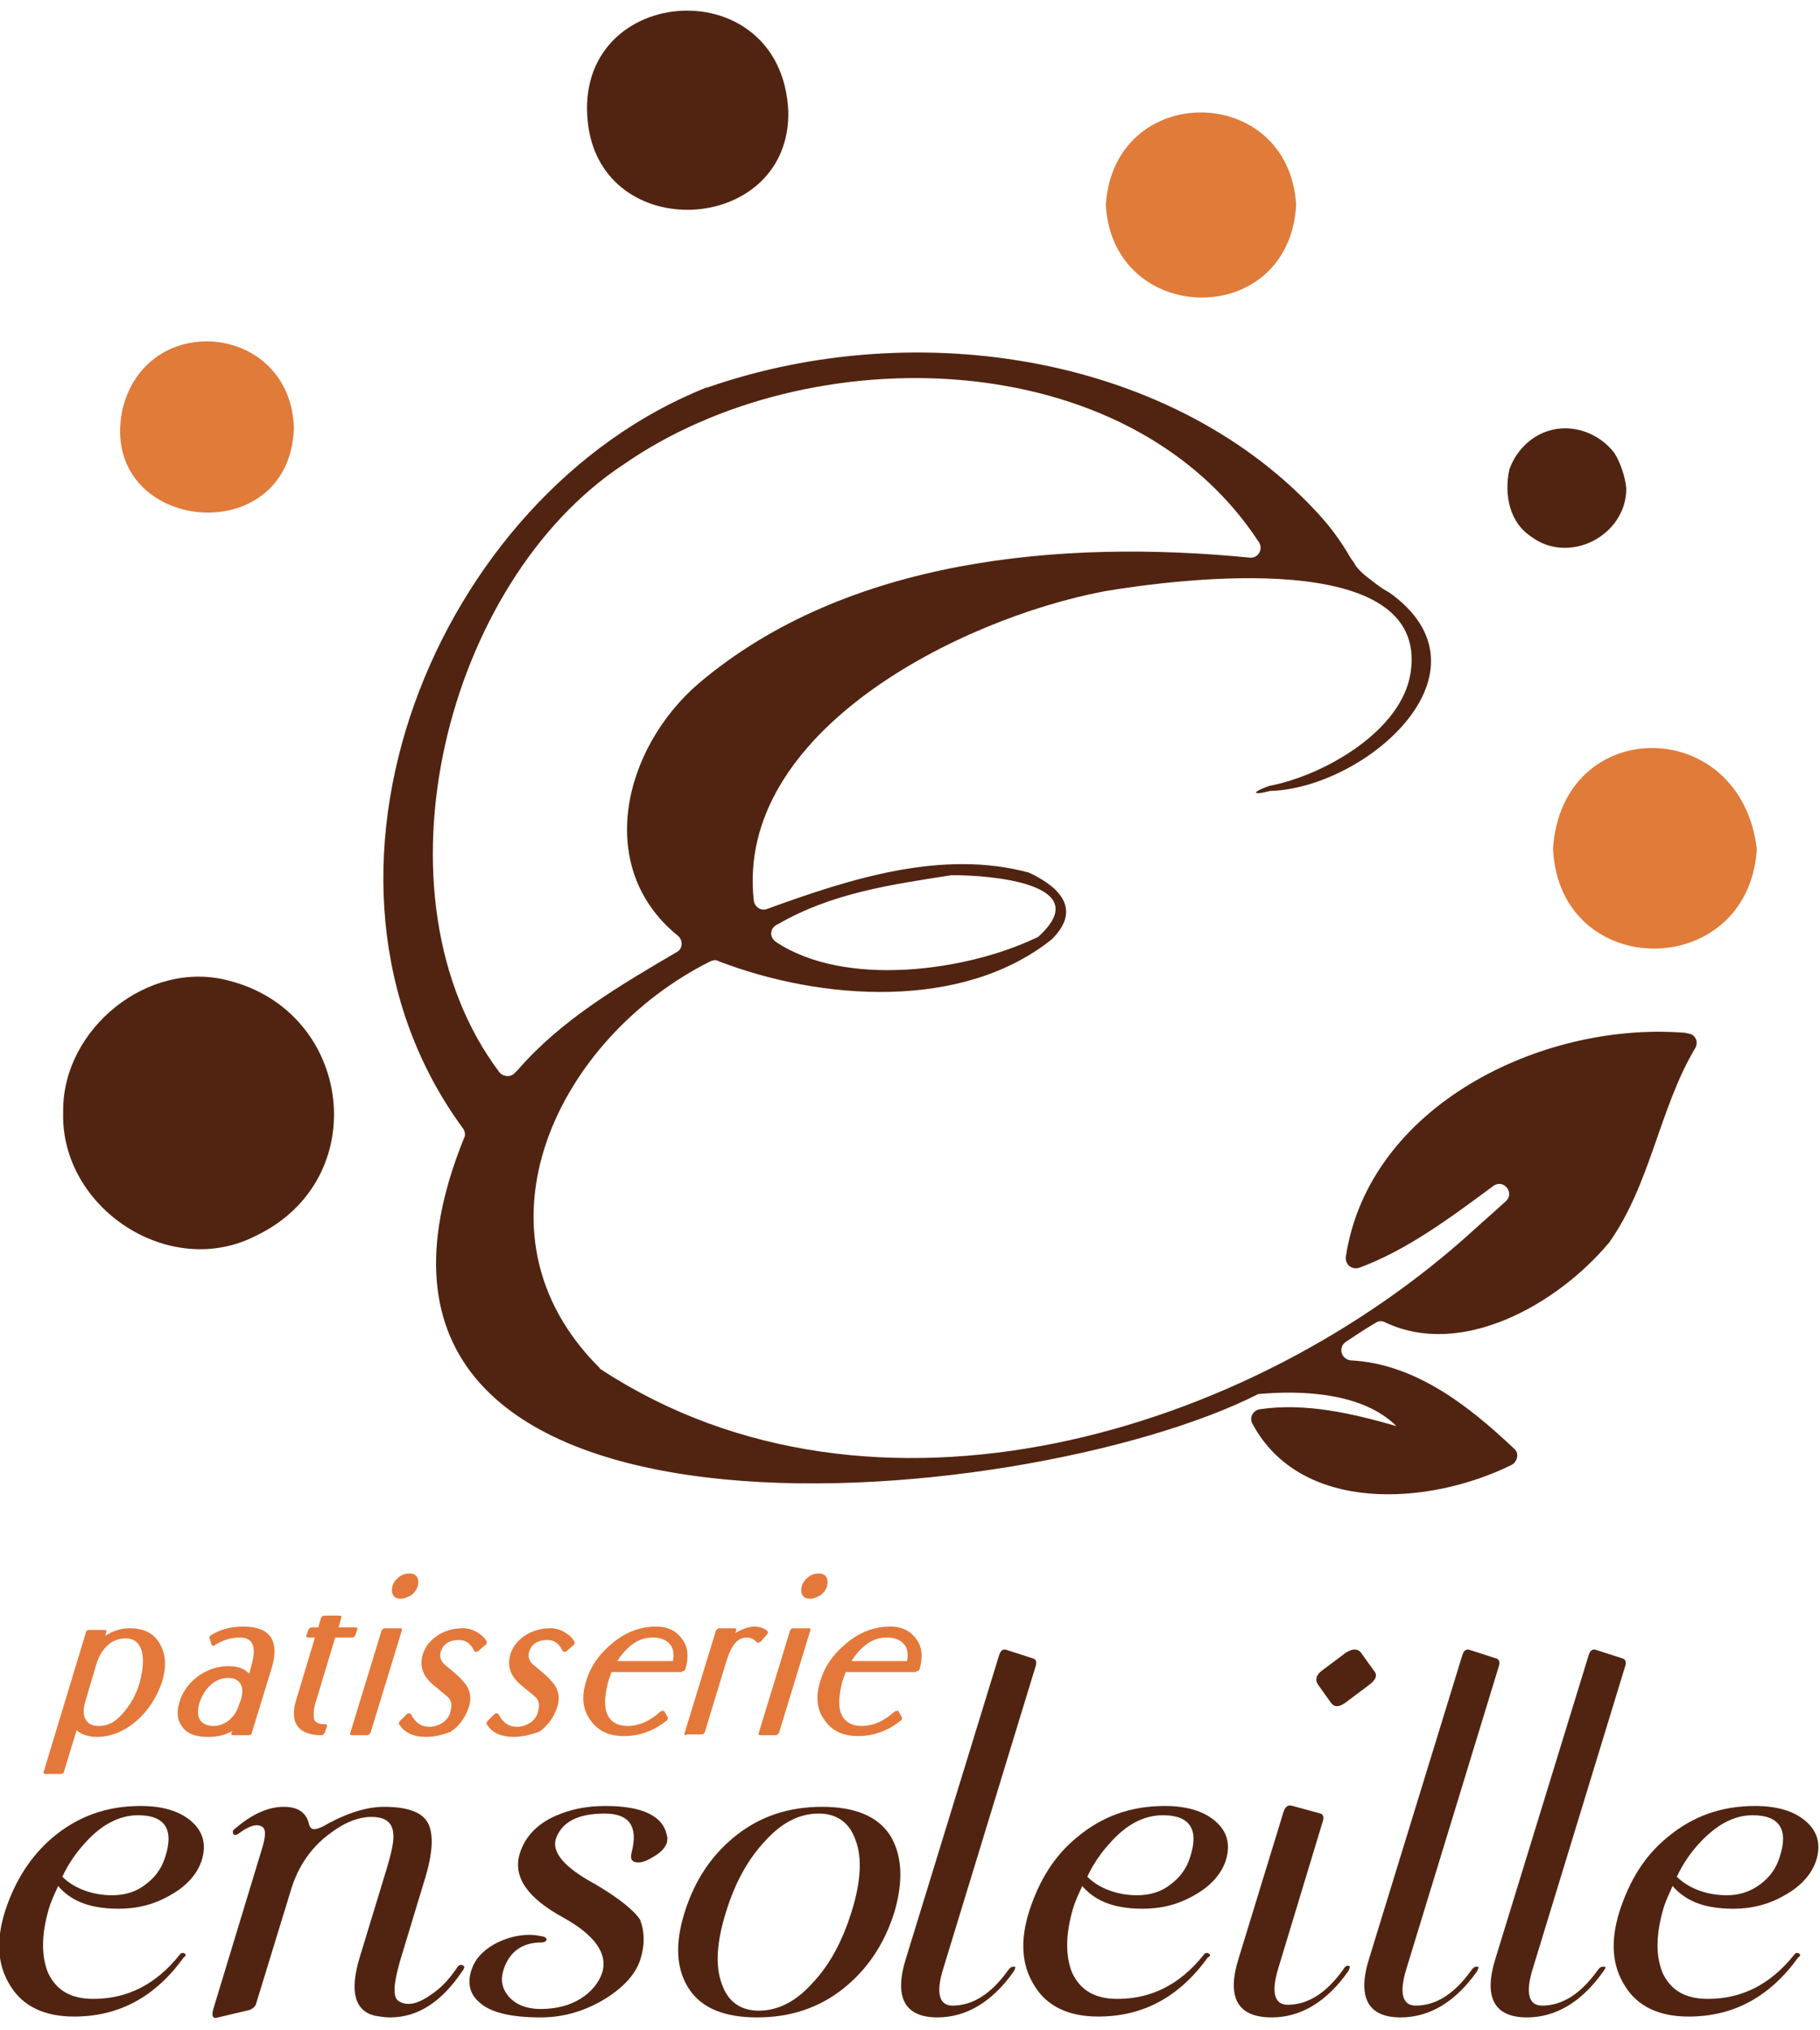 <?xml version="1.0" encoding="utf-8"?>
<!-- Generator: Adobe Illustrator 28.0.0, SVG Export Plug-In . SVG Version: 6.00 Build 0)  -->
<svg version="1.1" id="レイヤー_1" xmlns="http://www.w3.org/2000/svg" xmlns:xlink="http://www.w3.org/1999/xlink" x="0px"
	 y="0px" viewBox="0 0 216.1 241" style="enable-background:new 0 0 216.1 241;" xml:space="preserve">
<style type="text/css">
	.st0{fill:#E4783A;}
	.st1{fill:#512411;}
	.st2{fill:#E07B39;}
</style>
<g>
	<g>
		<path class="st0" d="M38.2,206c-2.8,0-3.9-1.5-3-4.3l2.2-7.3h-0.8c-0.2,0-0.3-0.1-0.2-0.3l0.2-0.6c0.1-0.2,0.3-0.3,0.4-0.3h0.8
			l0.3-1.1c0.1-0.2,0.2-0.3,0.4-0.3h1.8c0.2,0,0.3,0.1,0.2,0.3l-0.3,1.1h2c0.2,0,0.3,0.1,0.2,0.3l-0.2,0.6c-0.1,0.2-0.2,0.3-0.4,0.3
			h-2l-2.2,7.3c-0.4,1.1-0.4,2-0.3,2.4c0.1,0.4,0.6,0.6,1.3,0.6c0.2,0,0.3,0.1,0.2,0.3l-0.2,0.6C38.5,205.9,38.3,206,38.2,206
			L38.2,206z"/>
		<path class="st0" d="M41.8,206c-0.2,0-0.3-0.1-0.2-0.3l3.7-12.1c0.1-0.2,0.2-0.3,0.4-0.3h1.8c0.2,0,0.3,0.1,0.2,0.3L44,205.7
			c-0.1,0.2-0.3,0.3-0.4,0.3H41.8z M47.6,189.8c-0.4,0-0.7-0.1-0.9-0.4c-0.2-0.3-0.2-0.7-0.1-1.1c0.1-0.4,0.4-0.8,0.8-1.1
			c0.4-0.3,0.8-0.4,1.2-0.4c0.4,0,0.7,0.1,0.9,0.4c0.2,0.3,0.2,0.7,0.1,1.1c-0.1,0.4-0.4,0.8-0.8,1.1
			C48.4,189.6,48,189.8,47.6,189.8L47.6,189.8z"/>
		<path class="st0" d="M50.6,206.2c-1.5,0-2.6-0.5-3.2-1.5c-0.1-0.1,0-0.3,0.1-0.4l0.8-0.8c0.1-0.1,0.2-0.1,0.3-0.1c0,0,0,0,0,0
			c0.1,0,0.2,0.1,0.2,0.1c0.5,1,1.2,1.5,2.2,1.5c0.6,0,1.1-0.2,1.6-0.5c0.5-0.4,0.8-0.8,0.9-1.4c0.2-0.7,0.1-1.3-0.4-1.7l-1.8-1.5
			c-1.1-1-1.5-2.1-1.1-3.5c0.3-1,1-1.8,2-2.4c0.9-0.5,1.8-0.7,2.8-0.7c0.6,0,1.2,0.2,1.7,0.5c0.5,0.3,0.9,0.7,1.1,1.1
			c0,0.1,0,0.3-0.2,0.4l-0.8,0.7c-0.1,0.1-0.2,0.1-0.3,0.1c0,0,0,0,0,0c-0.1,0-0.2-0.1-0.2-0.1c-0.4-0.9-1-1.3-1.8-1.3
			c-1.4,0-1.9,0.7-2.1,1.2c-0.3,0.7-0.1,1.3,0.5,1.8c1.1,0.9,1.8,1.5,2,1.8c1,1,1.2,2.2,0.6,3.6c-0.4,1-1.1,1.9-2,2.5
			C52.7,205.9,51.7,206.2,50.6,206.2L50.6,206.2z"/>
		<path class="st0" d="M61,206.2c-1.5,0-2.6-0.5-3.2-1.5c-0.1-0.1,0-0.3,0.1-0.4l0.8-0.8c0.1-0.1,0.2-0.1,0.3-0.1c0,0,0,0,0,0
			c0.1,0,0.2,0.1,0.2,0.1c0.5,1,1.2,1.5,2.2,1.5c0.6,0,1.1-0.2,1.6-0.5c0.5-0.4,0.8-0.8,0.9-1.4c0.2-0.7,0.1-1.3-0.4-1.7l-1.8-1.5
			c-1.1-1-1.5-2.1-1.1-3.5c0.3-1,1-1.8,2-2.4c0.9-0.5,1.8-0.7,2.8-0.7c0.6,0,1.2,0.2,1.7,0.5c0.5,0.3,0.9,0.7,1.1,1.1
			c0.1,0.1,0,0.3-0.1,0.4l-0.8,0.7c-0.1,0.1-0.2,0.1-0.3,0.1c0,0,0,0,0,0c-0.1,0-0.2-0.1-0.2-0.1c-0.4-0.9-1-1.3-1.8-1.3
			c-1.4,0-1.9,0.7-2.1,1.2c-0.3,0.7-0.1,1.3,0.5,1.8c1.1,0.9,1.8,1.5,2,1.8c1,1,1.2,2.2,0.6,3.6c-0.4,1-1.1,1.9-2,2.5
			C63.1,205.9,62.1,206.2,61,206.2L61,206.2z"/>
		<path class="st0" d="M81.5,206c-0.2,0-0.3-0.1-0.2-0.3l3.7-12.1c0.1-0.2,0.3-0.3,0.4-0.3h1.8c0.2,0,0.3,0.1,0.2,0.3l-0.1,0.3
			c0.1-0.1,0.3-0.2,0.5-0.3c0.6-0.3,1.2-0.5,1.8-0.5c0.6,0,1.1,0.2,1.5,0.5c0.1,0.1,0.1,0.3,0,0.4l-0.7,0.8
			c-0.1,0.1-0.2,0.2-0.3,0.2c0,0-0.1,0-0.1,0c-0.1,0-0.1,0-0.2-0.1c-0.3-0.3-0.7-0.5-1.1-0.5c-1.5,0-2.1,1.6-2.6,3.3
			c0,0-2.4,7.9-2.4,7.9c-0.1,0.2-0.2,0.3-0.4,0.3H81.5z"/>
		<path class="st0" d="M90.3,206c-0.2,0-0.3-0.1-0.2-0.3l3.7-12.1c0.1-0.2,0.2-0.3,0.4-0.3H96c0.2,0,0.3,0.1,0.2,0.3l-3.7,12.1
			c-0.1,0.2-0.3,0.3-0.4,0.3H90.3z M96.2,189.8c-0.4,0-0.7-0.1-0.9-0.4c-0.2-0.3-0.2-0.7-0.1-1.1c0.1-0.4,0.4-0.8,0.8-1.1
			c0.4-0.3,0.8-0.4,1.2-0.4c0.4,0,0.7,0.1,0.9,0.4c0.2,0.3,0.2,0.7,0.1,1.1c-0.1,0.4-0.4,0.8-0.8,1.1
			C97,189.6,96.6,189.8,96.2,189.8L96.2,189.8z"/>
		<path class="st0" d="M28.9,193.1c-1.4,0-2.7,0.3-3.8,1c-0.2,0.1-0.3,0.3-0.2,0.4l0.2,0.7c0,0.1,0.1,0.1,0.2,0.2c0,0,0,0,0,0
			c0.1,0,0.2,0,0.2-0.1c1-0.6,1.9-0.9,3-0.9c1.6,0,2,1.2,1.3,3.5l-0.2,0.8c-0.6-0.6-1.3-0.9-2.5-0.9c-1.1,0-2.2,0.3-3.3,1
			c-1.2,0.8-2.1,1.9-2.5,3.3c-0.4,1.3-0.2,2.3,0.5,3.1c0.6,0.7,1.6,1,2.9,1c1.1,0,2-0.2,2.9-0.7l-0.1,0.2c-0.1,0.2,0,0.3,0.2,0.3
			h1.8c0.2,0,0.4-0.1,0.4-0.3l2.4-7.8C33.2,194.7,32,193.1,28.9,193.1z M25.4,204.9c-1.4,0-2.3-0.8-1.7-2.8c0.5-1.5,1.7-2.9,3.4-2.9
			c1.4,0,2,1,1.5,2.6l-0.2,0.5C27.9,204.1,26.5,204.9,25.4,204.9z"/>
		<path class="st0" d="M81,198.4c0.2,0,0.4-0.1,0.4-0.3c0.4-1.4,0.3-2.6-0.4-3.5c-0.7-1-1.7-1.5-3.1-1.5c-1.8,0-3.5,0.6-5.1,1.9
			c-1.6,1.3-2.7,2.8-3.2,4.6c-0.6,1.8-0.4,3.4,0.5,4.6c0.9,1.3,2.2,1.9,4,1.9c1.8,0,3.5-0.6,5-1.8c0.2-0.1,0.2-0.3,0.2-0.4l-0.4-0.7
			c0-0.1-0.1-0.1-0.2-0.1h0c-0.1,0-0.2,0.1-0.3,0.1c-1.2,1.1-2.5,1.7-3.9,1.7c-1.2,0-2-0.5-2.4-1.4c-0.4-0.9-0.3-2.2,0.1-3.8
			c0.1-0.4,0.3-0.8,0.4-1.2H81z M77.5,194.4c1.6,0,2.8,0.9,2.4,2.8h-6.6c0.3-0.5,0.7-1,1.1-1.4C75.4,194.8,76.4,194.4,77.5,194.4z"
			/>
		<path class="st0" d="M108.8,198.4c0.2,0,0.4-0.1,0.4-0.3c0.4-1.4,0.3-2.6-0.4-3.5c-0.7-1-1.7-1.5-3.1-1.5c-1.8,0-3.5,0.6-5.1,1.9
			c-1.6,1.3-2.7,2.8-3.2,4.6c-0.6,1.8-0.4,3.4,0.5,4.6c0.9,1.3,2.2,1.9,4,1.9c1.8,0,3.5-0.6,5-1.8c0.2-0.1,0.2-0.3,0.2-0.4l-0.4-0.7
			c0-0.1-0.1-0.1-0.2-0.1h0c-0.1,0-0.2,0.1-0.3,0.1c-1.2,1.1-2.5,1.7-3.9,1.7c-1.2,0-2-0.5-2.4-1.4c-0.4-0.9-0.3-2.2,0.1-3.8
			c0.1-0.4,0.3-0.8,0.4-1.2H108.8z M105.3,194.4c1.6,0,2.8,0.9,2.4,2.8h-6.6c0.3-0.5,0.7-1,1.1-1.4
			C103.2,194.8,104.2,194.4,105.3,194.4z"/>
		<path class="st0" d="M19,195.2c-0.7-1.3-1.9-1.9-3.6-1.9c-1,0-2,0.3-2.9,0.9l0.1-0.4c0.1-0.2,0-0.3-0.2-0.3h-1.8
			c-0.2,0-0.4,0.1-0.4,0.3l-5,16.5c-0.1,0.2,0,0.3,0.2,0.3h1.8c0.2,0,0.4-0.1,0.4-0.3l1.5-4.9c0.7,0.7,1.9,0.8,2.4,0.8
			c1.6,0,3.2-0.6,4.7-1.9c1.4-1.2,2.4-2.8,3-4.5C19.8,197.9,19.7,196.4,19,195.2z M14.5,203.5c-0.9,1-1.7,1.4-2.8,1.4
			c-1.4,0-2.1-1-1.6-2.8l1.3-4.4c0.7-2.4,2.2-3.2,3.5-3.2c1,0,1.6,0.5,1.9,1.4c0.3,1,0.2,2.2-0.2,3.8
			C16.2,201.2,15.4,202.5,14.5,203.5z"/>
	</g>
	<g>
		<path class="st1" d="M93.6,13.2c0.3,14.4-21.4,16-23.7,2.1C67.2-1.9,92.8-4.1,93.6,13.2z"/>
		<path class="st2" d="M153.9,24.3c-0.8,14.9-21.8,14.5-22.6,0C132.3,9.6,153,9.8,153.9,24.3z"/>
		<path class="st1" d="M193.1,58c0,5.6-6.8,9.1-11.3,5.7c-2.6-1.7-3.2-5-2.6-7.9c0.7-2.1,2.4-3.9,4.5-4.6c2.9-1,6.2,0.2,8,2.6
			C192.4,54.9,193,56.7,193.1,58z"/>
		<path class="st2" d="M208.6,100.8c-1,15.7-23.4,15.8-24.2,0C185.4,84.8,206.7,84.8,208.6,100.8z"/>
		<path class="st1" d="M7.5,131.8c0-9.7,10.1-17.9,19.6-15.4c14.8,3.7,17.3,23.6,3.3,30.3c-10.3,5.3-23.2-3.3-22.9-14.6L7.5,131.8z"
			/>
		<path class="st2" d="M34.9,50.8c-0.4-12.5-17.7-14.1-20.4-2C11.7,63.2,34.4,65.7,34.9,50.8z"/>
		<path class="st1" d="M199.9,122.6c-16.9-1.3-37.4,8.7-40.1,26.6c-0.1,0.9,0.7,1.6,1.6,1.3c5.7-2.1,10.9-6,15.9-9.7
			c1.2-0.9,2.6,0.8,1.5,1.8c-1.3,1.2-2.7,2.4-3.9,3.5c-26.6,24.2-71.2,37.6-103.5,16.5c-0.1-0.1-0.2-0.1-0.2-0.2
			c-16.3-16.2-4.9-39.3,13.2-48.3c0.3-0.1,0.6-0.2,0.9,0c12.2,4.7,29,5.9,39.6-2.6c3.4-3.4,1.2-6-2.5-7.8c-0.1,0-0.2-0.1-0.2-0.1
			c-10.3-2.8-21.2,0.7-31.1,4.3c-0.7,0.3-1.5-0.2-1.6-1c-2.2-20,24.3-33.4,41.6-36.7c8.9-1.5,38.6-5.3,36.4,9.6
			c-1,7-10.4,12.3-16.8,13.5c-2,0.7-2.2,1.2,0.1,0.6c11.3-0.3,27.4-14.2,14.1-23.6c-0.1,0-0.1-0.1-0.2-0.1c-0.9-0.5-1.7-1.2-2.5-1.8
			c-0.5-0.4-0.8-0.7-1.2-1.2c-0.1-0.2-0.5-0.8-0.6-0.9c-1.3-2.3-2.7-4-3.5-4.9C139.7,42.2,109,37.3,84,46c0,0-0.1,0-0.1,0
			c-32.1,12.7-50.8,58.2-28.9,88c0.2,0.3,0.3,0.8,0.1,1.1c-21.4,52.8,66.5,44.5,94.3,30.4h0c5.4-0.5,12.5-0.1,16.4,3.8
			c-5.2-1.5-10.8-2.8-16.2-2c-0.8,0.1-1.3,1-0.9,1.7c5.7,10.7,20.9,9.8,30.8,4.9c0.7-0.4,0.9-1.4,0.3-1.9
			c-5.5-5.2-11.8-10.1-19.4-10.5c-1.1-0.1-1.6-1.5-0.6-2.2c1.2-0.8,2.4-1.6,3.6-2.3c0.3-0.2,0.8-0.2,1.1,0
			c9.1,4.3,20.4-2.2,26.4-9.3c0,0,0.1-0.1,0.1-0.1c5-7,6-16,10.3-23.2c0.4-0.7,0-1.6-0.8-1.7c-0.2,0-0.3-0.1-0.5-0.1
			C200,122.6,199.9,122.6,199.9,122.6z M92.4,109.7c6.4-3.7,13.5-4.7,20.6-5.8c0.1,0,0.1,0,0.2,0c4.4,0,16.9,1,10.2,7.2
			c-0.1,0.1-0.2,0.2-0.3,0.2c-8.3,4-22.8,6-31,0.5C91.3,111.2,91.4,110.1,92.4,109.7L92.4,109.7C92.3,109.7,92.3,109.7,92.4,109.7z
			 M61.5,127c-0.2,0.2-0.3,0.3-0.5,0.5c-0.5,0.4-1.3,0.3-1.7-0.2c-15.8-21-6.4-58.3,14.8-72.2C96,39.9,134,40.6,149.5,64.4
			c0.5,0.8-0.1,1.9-1.1,1.8C126,64,100.5,66.3,83,81.1c-9,7.7-12.5,21.9-2.5,30c0.6,0.5,0.6,1.5-0.1,1.9C73.6,117,66.7,121,61.5,127
			z"/>
	</g>
	<g>
		<path class="st1" d="M162.6,200l-2.8,2.1c-0.8,0.6-1.4,0.6-1.8,0l-1.5-2.1c-0.4-0.6-0.2-1.2,0.5-1.7l2.8-2.1
			c0.8-0.5,1.4-0.5,1.8,0l1.5,2.1C163.6,198.8,163.4,199.4,162.6,200z M160.1,234c-2.6,3.7-5.7,5.5-9.1,5.5c-4.1,0-5.4-2.4-3.9-7.1
			l5.3-17.3c0.2-0.6,0.5-0.9,1.1-0.7l3.3,0.9c0.3,0.1,0.4,0.4,0.3,0.8l-5.3,17.5c-0.9,2.9-0.5,4.4,1.1,4.4c2.4,0,4.6-1.4,6.6-4.2
			c0.2-0.4,0.5-0.5,0.7-0.4C160.3,233.4,160.3,233.6,160.1,234z"/>
		<path class="st1" d="M120.4,234c-2.6,3.7-5.7,5.5-9.1,5.5c-3.9,0-5.2-2.4-3.7-7.1l11-35.8c0.2-0.7,0.5-0.9,1-0.7l3.1,1
			c0.3,0.1,0.4,0.4,0.3,0.8l-11,36c-0.9,2.9-0.5,4.4,1.1,4.4c2.4,0,4.6-1.4,6.6-4.2c0.2-0.3,0.5-0.5,0.7-0.4
			C120.6,233.4,120.6,233.6,120.4,234z"/>
		<path class="st1" d="M175.4,234c-2.6,3.7-5.7,5.5-9.1,5.5c-3.9,0-5.2-2.4-3.7-7.1l11-35.8c0.2-0.7,0.5-0.9,1-0.7l3.1,1
			c0.3,0.1,0.4,0.4,0.3,0.8l-11,36c-0.9,2.9-0.5,4.4,1.1,4.4c2.4,0,4.6-1.4,6.6-4.2c0.2-0.3,0.5-0.5,0.7-0.4
			C175.6,233.4,175.6,233.6,175.4,234z"/>
		<path class="st1" d="M190.4,234c-2.6,3.7-5.7,5.5-9.1,5.5c-3.9,0-5.2-2.4-3.7-7.1l11-35.8c0.2-0.7,0.5-0.9,1-0.7l3.1,1
			c0.3,0.1,0.4,0.4,0.3,0.8l-11,36c-0.9,2.9-0.5,4.4,1.1,4.4c2.4,0,4.6-1.4,6.6-4.2c0.2-0.3,0.5-0.5,0.7-0.4
			C190.7,233.4,190.7,233.6,190.4,234z"/>
		<path class="st1" d="M21.9,231.9c-0.2-0.1-0.4-0.1-0.6,0.2c-2.8,3.5-6.2,5.2-10.2,5.2c-2.7,0-4.4-1-5.4-3.1
			c-0.8-2-0.8-4.5,0.1-7.6c0.3-1,0.7-1.8,1.1-2.7c1.3,1.5,3.3,2.7,7.2,2.7c2.2,0,4.2-0.5,6.1-1.6c2-1.1,3.3-2.6,3.8-4.3
			c0.5-1.8,0.1-3.3-1.3-4.5c-1.4-1.2-3.4-1.8-6-1.8c-4,0-7.4,1.2-10.4,3.7c-2.6,2.2-4.5,5.1-5.7,8.8c-1.1,3.5-0.9,6.4,0.6,8.8
			c1.5,2.5,4.1,3.7,7.6,3.7c5.3,0,9.6-2.3,13-7C22.1,232.2,22.1,232,21.9,231.9z M16.4,215.5c3.2,0,4.3,1.7,3.2,5
			c-0.4,1.3-1.2,2.4-2.3,3.2c-1.1,0.9-2.5,1.3-4,1.3c-2.1,0-4.4-0.7-5.9-2.2c0.7-1.5,1.6-2.8,2.6-3.9
			C12,216.6,14.2,215.5,16.4,215.5z"/>
		<path class="st1" d="M143.5,231.9c-0.2-0.1-0.4-0.1-0.6,0.2c-2.8,3.5-6.2,5.2-10.2,5.2c-2.7,0-4.4-1-5.4-3.1
			c-0.8-2-0.8-4.5,0.1-7.6c0.3-1,0.7-1.8,1.1-2.7c1.3,1.5,3.3,2.7,7.2,2.7c2.2,0,4.2-0.5,6.1-1.6c2-1.1,3.3-2.6,3.8-4.3
			c0.5-1.8,0.1-3.3-1.3-4.5c-1.4-1.2-3.4-1.8-6-1.8c-4,0-7.4,1.2-10.4,3.7c-2.7,2.2-4.5,5.1-5.7,8.8c-1.1,3.5-0.9,6.4,0.6,8.8
			c1.5,2.5,4.1,3.7,7.6,3.7c5.3,0,9.6-2.3,13-7C143.8,232.2,143.7,232,143.5,231.9z M138.1,215.5c3.2,0,4.3,1.7,3.2,5
			c-0.4,1.3-1.2,2.4-2.3,3.2c-1.1,0.9-2.5,1.3-4,1.3c-2.1,0-4.4-0.7-5.9-2.2c0.7-1.5,1.6-2.8,2.6-3.9
			C133.7,216.6,135.8,215.5,138.1,215.5z"/>
		<path class="st1" d="M213.6,231.9c-0.2-0.1-0.4-0.1-0.6,0.2c-2.8,3.5-6.2,5.2-10.2,5.2c-2.7,0-4.4-1-5.4-3.1
			c-0.8-2-0.8-4.5,0.1-7.6c0.3-1,0.7-1.8,1.1-2.7c1.3,1.5,3.3,2.7,7.2,2.7c2.2,0,4.2-0.5,6.1-1.6c2-1.1,3.3-2.6,3.8-4.3
			c0.5-1.8,0.1-3.3-1.3-4.5c-1.4-1.2-3.4-1.8-6-1.8c-4,0-7.4,1.2-10.4,3.7c-2.7,2.2-4.5,5.1-5.7,8.8c-1.1,3.5-0.9,6.4,0.6,8.8
			c1.5,2.5,4.1,3.7,7.6,3.7c5.3,0,9.6-2.3,13-7C213.8,232.2,213.8,232,213.6,231.9z M208.1,215.5c3.2,0,4.3,1.7,3.2,5
			c-0.4,1.3-1.2,2.4-2.3,3.2c-1.2,0.9-2.5,1.3-4,1.3c-2.1,0-4.4-0.7-5.9-2.2c0.7-1.5,1.6-2.8,2.6-3.9
			C203.8,216.6,205.9,215.5,208.1,215.5z"/>
		<path class="st1" d="M76.1,232.4c-0.5,1.8-1.9,3.4-4.1,4.8c-2.4,1.5-5,2.3-7.8,2.3c-3.6,0-6.1-0.6-7.4-1.9c-1.1-1-1.3-2.3-0.8-3.8
			c0.4-1.2,1.3-2.2,2.7-3c1.3-0.7,2.7-1.1,4.2-1.1c0.6,0,1.1,0.1,1.6,0.2c0.3,0.1,0.4,0.2,0.4,0.4c-0.1,0.2-0.3,0.3-0.6,0.3
			c-2.3,0-3.8,1.1-4.5,3.2c-0.4,1.2-0.2,2.2,0.5,3.1c0.8,1,2.1,1.6,3.9,1.6c1.8,0,3.4-0.4,4.7-1.2c1.3-0.8,2.2-1.9,2.6-3.1
			c0.7-2.3-0.9-4.5-4.7-6.6c-4.2-2.3-5.9-4.8-5.1-7.5c0.6-2,2-3.5,4.2-4.5c1.8-0.8,3.7-1.2,6-1.2c4.4,0,6.9,1.2,7.3,3.6
			c0.1,0.2,0,0.5,0,0.7c-0.2,0.6-0.6,1.1-1.4,1.6c-0.8,0.5-1.4,0.8-2,0.8c-0.8,0-1-0.4-0.8-1.2c0.8-3.1-0.3-4.6-3.2-4.6
			c-3.2,0-5.1,1-5.8,3c-0.5,1.6,1,3.4,4.7,5.4c2.7,1.6,4.5,3,5.3,4.2C76.5,229.2,76.6,230.7,76.1,232.4z"/>
		<path class="st1" d="M106.2,227c-1.2,3.8-3.2,6.8-6.1,9.1c-2.9,2.3-6.3,3.4-10.2,3.4c-3.9,0-6.6-1.1-8.1-3.4
			c-1.5-2.3-1.7-5.3-0.5-9.1c1.2-3.8,3.2-6.8,6.1-9.1c2.9-2.3,6.3-3.4,10.2-3.4c3.9,0,6.6,1.1,8.1,3.4
			C107.1,220.2,107.3,223.2,106.2,227z M101.1,227c1.1-3.5,1.3-6.4,0.5-8.5c-0.7-2.1-2.2-3.2-4.4-3.2c-2.2,0-4.3,1-6.3,3.2
			c-2,2.1-3.6,4.9-4.7,8.5c-1.1,3.5-1.3,6.4-0.5,8.5c0.7,2.1,2.2,3.2,4.4,3.2c2.2,0,4.3-1,6.3-3.2C98.5,233.3,100,230.5,101.1,227z"
			/>
		<path class="st1" d="M54.9,234c-2.5,3.7-5.3,5.5-8.6,5.5c-0.6,0-1.2-0.1-1.8-0.2c-2.4-0.6-3-2.9-1.8-6.9l3.2-10.5
			c0.6-2,0.9-3.4,0.8-4.2c-0.1-1.4-1-2-2.6-2c-1.6,0-3.3,0.7-5.1,2.1c-2.1,1.6-3.6,3.8-4.4,6.4l-4.2,13.7c-0.1,0.3-0.3,0.5-0.7,0.7
			l-3.8,0.9c-0.6,0.2-0.8-0.1-0.6-0.9l5.8-19.1c0.5-1.6,0.5-2.5-0.1-2.7c-0.6-0.3-1.5,0-2.7,0.9c-0.3,0.2-0.5,0.2-0.6,0
			c-0.1-0.2-0.1-0.4,0.2-0.6c2.1-1.8,4-2.6,5.8-2.6c1.7,0,2.7,0.7,3,2.1c0.2,0.7,0.7,0.7,1.7,0.2c2.8-1.6,5.2-2.3,7.2-2.3
			c2.7,0,4.5,0.6,5.2,1.9c0.7,1.3,0.6,3.5-0.3,6.5l-3,9.9c-0.8,2.8-0.9,4.4-0.1,4.8c0.3,0.2,0.7,0.3,1.1,0.3c0.9,0,1.9-0.5,3.1-1.4
			c1.1-0.8,1.9-1.8,2.6-2.8c0.2-0.4,0.5-0.5,0.7-0.4C55.2,233.4,55.2,233.6,54.9,234z"/>
	</g>
</g>
</svg>
